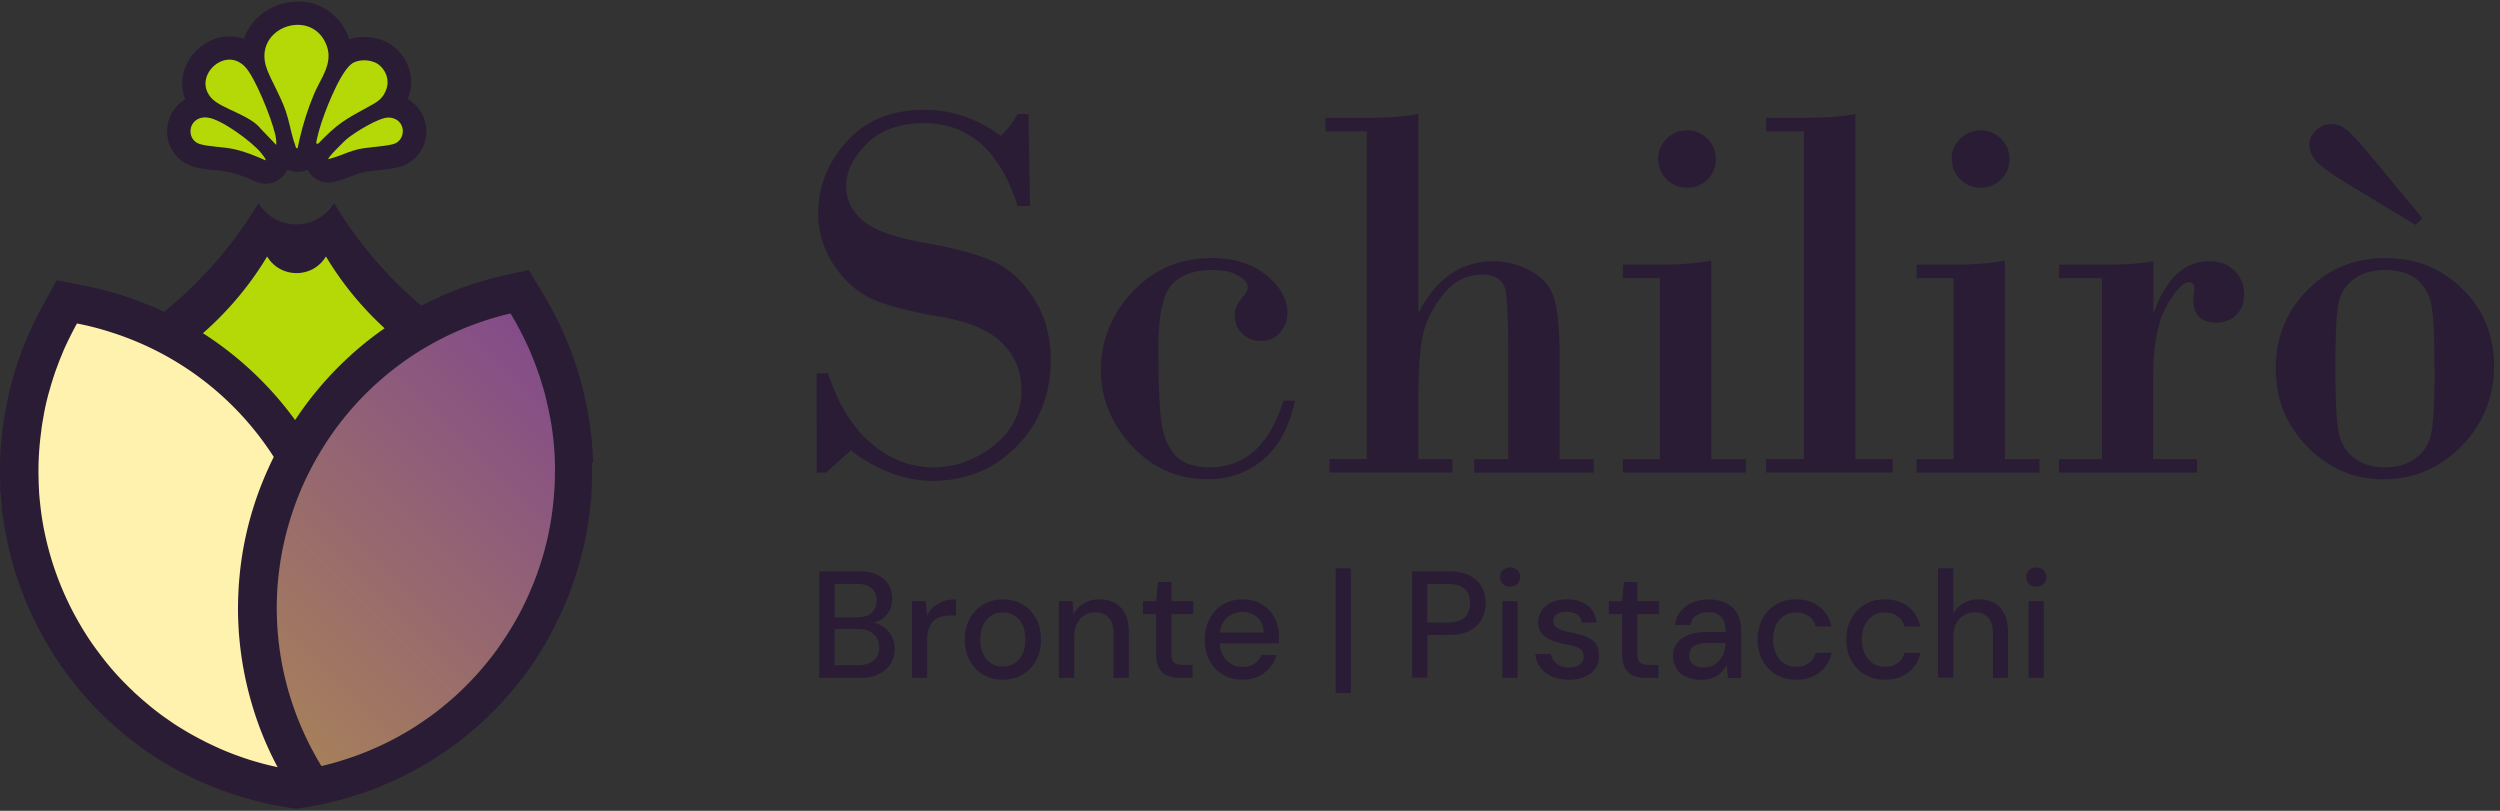 <svg xmlns="http://www.w3.org/2000/svg" width="296" height="96" fill="none"><rect width="100%" height="100%" fill="#333333" stroke="none"/><path fill="#2A1C35" d="M97 80.26V67.64h4.67c.88 0 1.61.14 2.2.42s1.03.67 1.33 1.15c.29.49.44 1.04.44 1.65s-.14 1.17-.41 1.6c-.28.43-.64.77-1.09 1s-.93.37-1.45.41l.25-.18c.55.01 1.06.16 1.51.44.46.28.82.66 1.08 1.13s.4.99.4 1.55c0 .65-.16 1.23-.47 1.76-.31.52-.78.93-1.39 1.24q-.915.45-2.25.45H97m1.8-7.17h2.67c.76 0 1.33-.18 1.73-.53q.6-.525.6-1.47c0-.63-.2-1.08-.6-1.43s-.99-.53-1.78-.53h-2.61v3.96zm0 5.67h2.78c.79 0 1.41-.18 1.85-.55q.66-.555.66-1.56c0-.67-.23-1.19-.68-1.59s-1.07-.59-1.87-.59H98.8zM107.98 80.26v-9.08h1.62l.16 1.71c.2-.41.47-.75.79-1.04q.495-.42 1.14-.66c.43-.16.94-.23 1.51-.23v1.91h-.65c-.37 0-.73.04-1.06.13s-.63.24-.89.46-.46.51-.6.88-.22.84-.22 1.39v4.52h-1.8zM118.72 80.48c-.85 0-1.62-.2-2.3-.59s-1.21-.95-1.6-1.67-.59-1.54-.59-2.48.2-1.8.59-2.51c.4-.71.94-1.27 1.62-1.67s1.45-.59 2.31-.59 1.63.2 2.31.59 1.21.95 1.6 1.66.59 1.54.59 2.51-.2 1.8-.59 2.5c-.39.71-.93 1.26-1.61 1.66s-1.46.59-2.33.59m0-1.55c.49 0 .94-.12 1.34-.36s.73-.6.97-1.07c.25-.47.37-1.07.37-1.78s-.12-1.3-.36-1.78-.56-.83-.96-1.07-.84-.36-1.33-.36-.93.12-1.33.36-.74.6-.98 1.07-.37 1.07-.37 1.78.12 1.3.37 1.78.57.83.97 1.07.84.36 1.31.36M125.37 80.26v-9.08h1.62l.11 1.55q.435-.81 1.23-1.29c.53-.32 1.14-.48 1.82-.48.72 0 1.34.14 1.86.43s.92.72 1.21 1.31c.29.58.43 1.31.43 2.19v5.37h-1.8v-5.19c0-.84-.19-1.48-.56-1.91s-.91-.65-1.62-.65q-.705 0-1.26.33c-.37.22-.67.55-.89.98q-.33.645-.33 1.59v4.85h-1.82M139.68 80.26c-.57 0-1.06-.09-1.48-.27a1.93 1.93 0 0 1-.97-.9c-.23-.42-.34-.99-.34-1.71v-4.67h-1.57v-1.53h1.57l.22-2.27h1.59v2.27h2.58v1.53h-2.58v4.69q0 .78.33 1.05c.22.19.59.28 1.12.28h1.05v1.53h-1.52M147.11 80.48c-.87 0-1.63-.2-2.31-.59-.67-.4-1.2-.95-1.58-1.66s-.57-1.53-.57-2.47.19-1.8.57-2.51.9-1.27 1.58-1.68q1.005-.6 2.34-.6c.89 0 1.65.2 2.29.59s1.13.92 1.48 1.58.52 1.38.52 2.17v.39c0 .14-.02.29-.03.46h-7.43v-1.28h5.66c-.04-.76-.29-1.35-.76-1.78s-1.05-.64-1.75-.64q-.735 0-1.35.33c-.41.22-.74.55-.98.97-.25.43-.37.96-.37 1.61v.5c0 .67.12 1.24.37 1.7s.57.81.98 1.05c.41.23.85.35 1.33.35.58 0 1.05-.13 1.42-.38s.65-.59.83-1.03h1.8c-.16.55-.42 1.05-.79 1.49s-.83.78-1.38 1.04c-.55.25-1.17.38-1.88.38zM158.14 82.06V67.28h1.8v14.78zM167.19 80.26V67.64h4.31c1.01 0 1.84.17 2.49.5q.975.51 1.44 1.35c.31.57.47 1.21.47 1.93s-.15 1.31-.46 1.88-.78 1.03-1.43 1.37-1.48.51-2.5.51H169v5.06h-1.8zm1.8-6.56h2.43c.95 0 1.62-.21 2.03-.62.4-.42.6-.96.6-1.65 0-.73-.2-1.3-.6-1.69s-1.08-.59-2.03-.59h-2.43v4.56zM178.8 69.46c-.35 0-.63-.11-.86-.32-.22-.22-.33-.49-.33-.83s.11-.59.33-.8.51-.32.86-.32.62.11.85.32.34.48.34.8-.11.61-.34.83-.51.32-.85.32m-.92 10.8v-9.08h1.8v9.08zM185.77 80.48c-.77 0-1.44-.13-2.02-.38s-1.03-.61-1.37-1.06c-.34-.46-.54-.99-.61-1.6h1.84c.06.29.18.55.35.79s.42.43.72.58c.31.14.67.22 1.09.22.4 0 .72-.06.98-.17a1.175 1.175 0 0 0 .75-1.11c0-.34-.08-.59-.24-.77q-.24-.255-.72-.42c-.32-.1-.7-.2-1.14-.28-.42-.07-.83-.17-1.22-.3a5 5 0 0 1-1.05-.48c-.31-.19-.55-.43-.73-.73-.18-.29-.27-.66-.27-1.09 0-.52.14-.98.41-1.4.28-.42.67-.74 1.18-.97s1.11-.35 1.81-.35q1.515 0 2.43.72t1.08 2.04h-1.75c-.05-.41-.23-.72-.54-.95-.31-.22-.73-.33-1.24-.33s-.91.1-1.19.31q-.42.3-.42.81c0 .22.08.41.23.58s.39.31.69.42c.31.12.68.22 1.13.32q.96.18 1.71.45c.5.18.91.44 1.21.79q.45.525.45 1.5.015.84-.42 1.5c-.29.43-.71.77-1.24 1.01s-1.17.36-1.9.36zM194.84 80.26c-.57 0-1.06-.09-1.48-.27a1.93 1.93 0 0 1-.97-.9c-.23-.42-.34-.99-.34-1.71v-4.67h-1.57v-1.53h1.57l.22-2.27h1.59v2.27h2.58v1.53h-2.58v4.69q0 .78.33 1.05c.22.19.59.28 1.12.28h1.05v1.53h-1.52M201.41 80.48c-.75 0-1.36-.13-1.86-.38-.49-.25-.86-.59-1.1-1.02q-.36-.645-.36-1.38c0-.6.16-1.11.47-1.54s.76-.75 1.33-.98c.58-.23 1.27-.34 2.07-.34h2.36c0-.53-.08-.97-.23-1.32s-.39-.61-.69-.78c-.31-.17-.69-.26-1.16-.26-.54 0-1 .13-1.39.39q-.57.39-.72 1.14h-1.8c.07-.64.29-1.18.66-1.63s.84-.8 1.42-1.04c.58-.25 1.19-.37 1.84-.37.85 0 1.57.15 2.15.45s1.01.72 1.31 1.27c.29.55.44 1.2.44 1.96v5.62h-1.57l-.14-1.53c-.13.24-.29.47-.47.69s-.39.4-.64.56-.53.28-.85.37-.67.13-1.05.13zm.35-1.46c.38 0 .73-.08 1.05-.23.31-.16.58-.37.8-.64s.39-.58.5-.92.18-.69.19-1.05v-.05h-2.14c-.52 0-.93.06-1.25.19q-.48.195-.69.51c-.14.22-.22.47-.22.76s.07.56.21.77.34.38.6.5q.39.18.96.18zM212.64 80.48q-1.32 0-2.34-.6a4.3 4.3 0 0 1-1.61-1.67c-.39-.71-.59-1.53-.59-2.47s.2-1.78.59-2.5.93-1.27 1.61-1.68 1.47-.6 2.34-.6c1.11 0 2.03.29 2.78.87s1.22 1.36 1.42 2.34h-1.88c-.12-.53-.39-.94-.82-1.23s-.93-.43-1.52-.43c-.48 0-.93.12-1.33.37s-.74.61-.98 1.08c-.25.48-.37 1.06-.37 1.76 0 .52.07.98.22 1.38.14.4.34.74.59 1.02s.53.48.86.62c.32.14.67.21 1.03.21.4 0 .75-.06 1.07-.19q.48-.195.81-.57c.22-.25.38-.55.46-.9h1.88c-.2.96-.68 1.73-1.42 2.32-.75.58-1.67.87-2.78.87zM223.15 80.48q-1.32 0-2.34-.6a4.3 4.3 0 0 1-1.61-1.67c-.39-.71-.59-1.53-.59-2.47s.2-1.78.59-2.5.93-1.27 1.61-1.68 1.47-.6 2.34-.6c1.11 0 2.03.29 2.78.87s1.22 1.36 1.42 2.34h-1.88c-.12-.53-.39-.94-.82-1.23s-.93-.43-1.52-.43c-.48 0-.93.12-1.33.37s-.74.61-.98 1.08c-.25.48-.37 1.06-.37 1.76 0 .52.07.98.22 1.38.14.4.34.74.59 1.02s.53.48.86.62c.32.14.67.21 1.03.21.4 0 .75-.06 1.07-.19q.48-.195.81-.57c.22-.25.38-.55.46-.9h1.88c-.2.96-.68 1.73-1.42 2.32-.75.58-1.67.87-2.78.87zM229.46 80.26V67.28h1.8v5.37c.3-.53.72-.94 1.25-1.24.54-.3 1.13-.45 1.78-.45.72 0 1.34.15 1.86.44s.91.73 1.19 1.32c.28.58.41 1.31.41 2.19v5.35h-1.78V75.1c0-.85-.18-1.5-.54-1.94s-.9-.66-1.6-.66c-.48 0-.91.11-1.3.34-.38.23-.69.56-.92 1s-.34.97-.34 1.59v4.81h-1.8zM241.1 69.46c-.35 0-.63-.11-.86-.32-.22-.22-.33-.49-.33-.83s.11-.59.33-.8.51-.32.86-.32.62.11.85.32.34.48.34.8-.11.61-.34.83-.51.32-.85.32m-.92 10.8v-9.08h1.8v9.08zM121.77 13.49l.19 10.9h-1.47c-2.09-6.54-5.77-9.8-11.06-9.8q-4.38 0-6.81 2.43c-1.62 1.62-2.43 3.29-2.43 5.03 0 1.61.67 2.97 2.02 4.1s3.8 2 7.38 2.62q5.355.93 8.16 2.25c1.87.89 3.45 2.37 4.73 4.43 1.28 2.07 1.93 4.44 1.93 7.11 0 4.11-1.34 7.54-4.02 10.27-2.68 2.74-6.01 4.1-9.98 4.1-3.24 0-6.46-1.2-9.68-3.6l-2.94 2.63h-1.1V44.21h1.35c1.23 3.7 2.95 6.47 5.17 8.33 2.21 1.86 4.64 2.79 7.27 2.79s5.01-.86 7.19-2.58 3.27-3.9 3.27-6.53c0-2.21-.76-4.08-2.27-5.59s-3.97-2.56-7.36-3.13-6-1.24-7.82-2-3.37-2.09-4.67-3.98a10.9 10.9 0 0 1-1.94-6.28c0-3.17 1.13-6.01 3.38-8.5s5.31-3.74 9.18-3.74c3.24 0 6.25 1.02 9.05 3.07.77-.73 1.44-1.59 2-2.57h1.28zM151.97 47.44h1.35c-.63 3.03-1.86 5.34-3.7 6.92-1.84 1.59-4.05 2.38-6.64 2.38-3.53 0-6.51-1.31-8.96-3.93-2.44-2.62-3.67-5.63-3.67-9.04s1.25-6.59 3.76-9.24 5.62-3.98 9.33-3.98c2.65 0 4.81.67 6.48 2.02s2.51 2.86 2.51 4.53c0 .84-.29 1.59-.86 2.26s-1.32 1-2.24 1-1.64-.28-2.24-.85-.89-1.3-.89-2.22c0-.65.25-1.28.77-1.91.51-.63.77-1.05.77-1.28 0-.56-.39-1.06-1.16-1.49s-1.78-.64-3.01-.64c-2.17 0-3.79.58-4.84 1.75s-1.58 3.64-1.58 7.42.1 6.57.3 8.38.72 3.23 1.58 4.26 2.27 1.55 4.23 1.55c4.13 0 7.04-2.63 8.71-7.89M161.83 54.36V15.55h-4.89v-1.6h4.7c2.82 0 4.92-.16 6.3-.47v23.37h.12c2.09-3.95 5.01-5.92 8.77-5.92 1.52 0 3.01.39 4.45 1.17s2.36 1.91 2.77 3.37.61 3.8.61 7.02v11.87h4.04v1.6h-14.16v-1.6h4.04V41.89c0-3.38-.09-5.79-.28-7.22s-1.13-2.15-2.82-2.15c-1.82 0-3.35.78-4.59 2.33-1.24 1.56-2.05 3.14-2.41 4.76-.37 1.62-.55 4.27-.55 7.94v6.8h4.04v1.6h-14.56v-1.6h4.42zM202.61 30.87v23.49h4.1v1.6h-14.56v-1.6h4.38V32.94h-4.38v-1.6h4.45c2.13 0 4.13-.16 6.01-.47m-6.29-12.06c0-.92.34-1.71 1.02-2.38s1.48-1 2.4-1q1.38 0 2.4.99t1.02 2.4c0 .94-.33 1.8-1 2.44s-1.47.97-2.41.97-1.74-.33-2.41-.99-1-1.47-1-2.43zM213.58 54.36V15.55h-4.48v-1.6h4.29c2.88 0 4.98-.16 6.29-.47v40.87h4.42v1.6h-15v-1.6h4.48zM237.38 30.87v23.49h4.1v1.6h-14.56v-1.6h4.38V32.94h-4.38v-1.6h4.45c2.13 0 4.13-.16 6.01-.47m-6.3-12.06c0-.92.34-1.71 1.02-2.38s1.48-1 2.4-1q1.38 0 2.4.99t1.02 2.4c0 .94-.33 1.8-1 2.44s-1.47.97-2.41.97-1.74-.33-2.41-.99-1-1.47-1-2.43zM248.87 54.36V32.94h-5.07v-1.6h5.14c2.63 0 4.63-.14 6.01-.41v5.92h.12c1.46-3.95 3.62-5.92 6.48-5.92 1.25 0 2.26.38 3.02 1.14s1.14 1.69 1.14 2.77c0 1-.31 1.81-.92 2.43s-1.41.92-2.4.92c-1.8 0-2.69-.9-2.69-2.69l.12-1.35q0-.72-.66-.72c-.69 0-1.57.93-2.63 2.79s-1.6 4.7-1.6 8.52v9.62h5.2v1.6h-16.35v-1.6h5.09M269.45 43.59c0-3.61 1.24-6.69 3.73-9.22q3.72-3.81 9.24-3.81c3.68 0 6.63 1.22 9.13 3.65 2.49 2.43 3.74 5.48 3.74 9.13s-1.29 6.91-3.88 9.51q-3.885 3.9-9.18 3.9c-3.53 0-6.46-1.27-8.99-3.81s-3.79-5.65-3.79-9.35m16.57-16.95-7.83-4.73c-2.28-1.4-3.64-2.39-4.09-2.98-.45-.58-.67-1.18-.67-1.79q0-.975.78-1.71c.52-.49 1.1-.74 1.72-.74.75 0 1.41.24 1.97.72s1.45 1.44 2.66 2.88l6.26 7.55-.81.78zm2.22 16.95c0-3.84-.13-6.38-.39-7.61s-.85-2.21-1.75-2.93-2.16-1.08-3.74-1.08c-1.5 0-2.74.37-3.71 1.11s-1.57 1.73-1.8 2.96-.34 3.77-.34 7.61.14 6.42.42 7.67.9 2.23 1.85 2.94 2.15 1.07 3.59 1.07 2.68-.36 3.65-1.08 1.59-1.72 1.85-3.01c.26-1.28.39-3.84.39-7.66zM50.35 14.53a4.25 4.25 0 0 0-2.07-2.79c.18-.44.3-.9.36-1.37.21-1.7-.43-3.38-1.73-4.6-.95-.88-2.32-1.39-3.76-1.39-.63 0-1.24.09-1.8.28-.08-.24-.18-.49-.29-.75C39.98 1.57 37.8.18 35.26.18c-2.25 0-4.41 1.13-5.64 2.94-.32.47-.56.96-.73 1.48a5.2 5.2 0 0 0-1.71-.29c-2.22 0-4.3 1.43-5.19 3.55a5.22 5.22 0 0 0-.06 3.92c-1.1.64-1.88 1.74-2.09 3.09-.33 2.14.9 4.17 2.94 4.82.85.28 1.83.38 2.77.47.59.06 1.2.13 1.61.22 1.05.24 2.02.64 3.19 1.15.36.15.73.23 1.1.23.69 0 1.38-.26 1.91-.76.23-.22.49-.52.66-.91.41.18.77.24.96.26.09.01.18.01.27.01.42 0 .82-.09 1.17-.27a2.774 2.774 0 0 0 2.48 1.53c.22 0 .44-.02.66-.08.76-.18 1.44-.44 2.05-.67.52-.19 1.02-.38 1.47-.49.28-.07.99-.14 1.57-.21 1.57-.17 2.57-.29 3.36-.68 1.86-.9 2.83-2.93 2.36-4.95zm-18.91 4.45c-.47-.2-.92-.4-1.38-.58-.74-.29-1.48-.54-2.29-.73-1.26-.29-3.1-.29-4.15-.63-1.41-.46-1.41-2.48-.04-3.01.29-.11.63-.16 1.04-.1 1.63.21 5.18 2.84 6.25 4.13.11.13.67.81.57.91zm1.26-1.83-.92-.96-.9-.94c-1.22-1.6-4.58-2.36-5.76-3.55-.18-.18-.32-.36-.43-.55-1.41-2.32 1.66-5.26 3.91-3.6.16.11.3.24.44.39 1.16 1.24 3.04 5.9 3.51 7.85q.03.135.06.24c.07.37.13.72.09 1.1zm4.47-5.99c-.71 1.69-1.28 3.49-1.7 5.29-.09.37-.17.74-.24 1.12-.21-.02-.22-.21-.27-.36-.08-.23-.16-.48-.24-.73-.31-1.07-.52-2.28-.89-3.34-.6-1.75-1.54-3.25-2.18-4.84-.28-.71-.38-1.37-.33-1.96.28-3.52 5.55-4.88 7.22-1.27.23.5.34.97.36 1.42.08 1.66-1.05 3.06-1.72 4.67zm.72 5.64c-.13.14-.18.27-.42.21-.07-.07.09-.71.22-1.21.07-.27.13-.49.16-.58.46-1.64 2.28-6.44 3.72-7.6.07-.06.13-.1.19-.14.92-.53 2.44-.42 3.23.31 1.06.99 1.12 2.33.47 3.38-.27.43-.67.81-1.17 1.09-2.82 1.6-3.78 1.91-5.95 4.06-.15.15-.3.31-.46.47zm8.89.18c-.69.33-3.3.43-4.37.69-.77.18-1.5.48-2.23.76-.43.16-.86.3-1.3.41-.16-.13 1.97-2.21 2.18-2.38.93-.78 3.78-2.54 4.91-2.54.24 0 .46.03.65.11 1.36.45 1.44 2.34.16 2.96zM70.23 54.83v-.08c-.01-.14-.01-.29-.03-.44-.01-.42-.03-.83-.07-1.25q-.03-.585-.09-1.17c-.04-.39-.08-.78-.14-1.17-.02-.24-.06-.47-.11-.73-.03-.23-.07-.47-.11-.71-.04-.18-.06-.36-.09-.54l-.02-.12c-.07-.34-.13-.68-.21-1.03-.06-.29-.12-.57-.19-.86l-.13-.54c-.06-.22-.12-.44-.16-.66-.07-.29-.16-.58-.24-.87v-.02c-.08-.22-.14-.44-.22-.7-.02-.07-.04-.14-.07-.21-.03-.12-.07-.23-.1-.34l-.06-.18-.36-1.03c-.13-.34-.24-.68-.36-.98-.07-.16-.13-.32-.19-.48-.06-.15-.12-.3-.18-.44-.08-.21-.17-.4-.26-.6l-.02-.05-.14-.33-.09-.19-.03-.04-.19-.43-.11-.23-.13-.27c-.12-.24-.24-.49-.36-.71-.15-.28-.29-.57-.46-.87l-.06-.09c-.06-.12-.13-.25-.2-.37-.12-.23-.26-.48-.39-.71-.11-.17-.21-.34-.31-.51l-1.75-2.92-.18.04-3.23.72c-1.38.33-2.82.76-4.26 1.27-1.75.63-3.42 1.36-5.04 2.21a48.6 48.6 0 0 1-10.33-12.16c-2.03 3.37-6.92 3.37-8.95 0a48.9 48.9 0 0 1-11.19 12.88c-1.6-.76-3.26-1.41-4.98-1.96-1.49-.47-3-.86-4.48-1.14l-3.25-.63-1.66 3.01c-.07.13-.14.27-.21.39-.02.04-.04.07-.06.12-.14.23-.26.47-.37.71-.07.13-.13.26-.19.39l-.05.11c-.16.28-.28.58-.41.84-.13.28-.26.56-.38.84l-.38.88-.03.07-.09.21-.11.27v.04c-.08.21-.16.4-.24.61-.06.13-.11.3-.16.46-.06.16-.11.32-.17.48q-.18.495-.33.99c-.12.36-.22.72-.31 1.03l-.14.53c-.03.09-.05.21-.08.29-.05.21-.11.42-.17.62v.02c-.08.33-.16.67-.23 1.01l-.02.12c-.04.15-.06.29-.09.45l-.12.6c-.06.27-.11.54-.14.81-.06.34-.12.69-.17 1.04v.08c-.03.16-.06.32-.08.46v.09c-.03.25-.07.49-.09.73v.03c-.02.23-.05.46-.07.69a35 35 0 0 0-.17 3.41v.8c.01.13.02.27.02.41s0 .28.02.42v.2c0 .09 0 .17.01.26l-.05.27.1.58c.02.46.08.94.12 1.42V60l.03.72.08.19c.02.09.02.2.04.29l.09.61c.02.13.03.26.05.39.01.07.03.15.05.23.03.22.08.43.12.66.03.14.06.27.08.41 0 .04.01.09.02.14v.05c.17.79.34 1.56.54 2.34.08.32.17.65.27.98.08.28.17.57.26.84.02.03.02.06.02.08.2.59.39 1.2.63 1.79.11.3.22.6.33.89 0 .02.01.02.02.03q.585 1.515 1.32 2.97c.45.92.93 1.82 1.46 2.71.13.24.28.48.43.73.49.8 1.01 1.56 1.5 2.23.18.27.37.52.53.73.96 1.29 2 2.51 3.06 3.62.22.23.44.45.66.67.18.18.35.35.53.52l.14.13c.24.25.51.49.78.73.47.43.95.85 1.43 1.24.27.22.54.45.77.62.64.5 1.22.93 1.72 1.28.27.19.54.38.78.53.26.18.52.35.82.54.22.13.43.26.64.38q.795.48 1.62.93c.09.04.18.09.28.14.18.11.37.2.56.3.08.04.17.09.24.12.21.11.43.21.65.32.03.02.07.03.1.04l.4.2.44.2c.07.03.13.06.21.09.46.2.92.4 1.38.58.31.12.62.24.92.35.74.27 1.37.5 1.96.68.03 0 .04.01.07.02.29.09.6.18.94.28.47.14.92.26 1.43.38l.22.06.21.05c.19.04.38.09.58.13.33.08.67.14 1.01.21h.02c.33.07.67.12 1.01.18q.18.045.36.06l.33.06c.04 0 .1.02.14.02l.46.06.13.02q.195-.03.42-.06c.48-.07.94-.14 1.46-.24.08-.01.15-.03.23-.04h.05l.16-.04c.19-.04.38-.08.59-.12.33-.07.67-.14.99-.22H39c.33-.08.67-.17 1-.26.12-.02.25-.05.36-.09.11-.02.21-.05.31-.08.11-.03.21-.06.33-.1.08-.01.17-.04.26-.07.11-.03.2-.06.31-.09.42-.13.85-.28 1.29-.42.03 0 .05-.02.07-.02.13-.04.28-.09.42-.15.03 0 .04-.02.08-.02.67-.23 1.32-.49 1.96-.76.02-.01.03-.02.03-.02.33-.14.66-.29.99-.43q.48-.21.96-.45c.64-.31 1.28-.63 1.9-.98.63-.34 1.26-.71 1.85-1.08q.405-.24.81-.51c.55-.36 1.08-.73 1.62-1.12a22.678 22.678 0 0 0 1.39-1.05c.3-.25.61-.5.91-.76.14-.12.29-.23.43-.36 1.07-.92 2.12-1.95 3.06-2.97.24-.25.47-.51.71-.78.53-.6 1.01-1.18 1.47-1.76.31-.39.61-.79.94-1.25l.14-.19c.12-.17.24-.35.37-.53l.13-.21q.18-.24.33-.48c.16-.23.32-.48.48-.76.18-.26.33-.53.49-.79.09-.17.44-.76.44-.76q.21-.36.39-.72v-.02c.11-.17.21-.36.29-.53l.23-.46c.12-.23.23-.47.35-.71s.24-.5.36-.76c.25-.54.47-1.08.72-1.67q.345-.84.63-1.68c.12-.31.22-.62.32-.93.09-.3.19-.61.28-.92.13-.44.26-.88.37-1.31.15-.59.3-1.18.43-1.78l.09-.4.05-.31.09-.44c.05-.29.11-.58.16-.89.01-.04.01-.11.02-.16.01-.07.03-.14.03-.21.03-.19.06-.39.08-.54.02-.13.03-.26.04-.39.06-.41.1-.82.14-1.19 0-.13.02-.26.04-.4l.07-.21v-.69c.03-.54.06-1.11.07-1.7v-1.94zM31.64 30.38c1.57 2.62 5.39 2.62 6.96 0a38 38 0 0 0 6.94 8.49c-4.2 2.92-7.79 6.62-10.59 10.86a40.5 40.5 0 0 0-10.91-10.28c2.98-2.61 5.56-5.68 7.6-9.08zm1.02 60.4c-.26-.05-.51-.11-.77-.17-.46-.11-.9-.23-1.36-.36-.31-.09-.63-.18-.94-.28-.59-.18-1.17-.39-1.74-.6-.76-.28-1.51-.59-2.23-.92-.26-.12-.51-.24-.76-.36-.28-.13-.57-.27-.84-.42-.46-.23-.92-.48-1.37-.73l-.02-.01c-.48-.27-.94-.55-1.41-.84-.23-.14-.46-.29-.68-.44-.23-.16-.46-.31-.68-.47-.53-.36-1.04-.74-1.55-1.14-.23-.18-.46-.36-.68-.55-.44-.36-.88-.74-1.31-1.13a9 9 0 0 1-.63-.59c-.21-.2-.42-.39-.62-.6-.21-.21-.41-.41-.61-.62-.97-1-1.87-2.07-2.7-3.19-.16-.21-.32-.42-.47-.63-.47-.64-.92-1.32-1.34-2-.13-.21-.26-.42-.38-.63A36 36 0 0 1 5 61.52c-.09-.57-.17-1.15-.23-1.74-.01-.03 0-.05-.01-.07-.06-.54-.11-1.08-.14-1.62 0-.02-.01-.04 0-.07-.02-.3-.03-.59-.04-.89-.01-.29-.01-.59-.02-.89-.02-1.19.03-2.39.14-3.6.05-.59.13-1.19.21-1.78v-.07c.08-.58.18-1.16.29-1.73v-.07c.12-.59.24-1.18.39-1.77.07-.27.13-.52.21-.79.05-.17.1-.34.15-.52.08-.29.17-.58.26-.87.09-.3.19-.59.29-.89.1-.29.21-.59.32-.87.1-.28.21-.56.31-.83a.1.1 0 0 0 .03-.07c.12-.27.23-.54.34-.82.12-.28.25-.56.38-.84.12-.25.24-.51.37-.76.07-.14.14-.29.22-.44.11-.22.22-.44.33-.64.1-.2.21-.38.31-.58 1.33.26 2.65.59 3.97 1.02A35.65 35.65 0 0 1 32.41 54.1c-.72 1.46-1.36 2.95-1.91 4.48-1.11 3.12-1.85 6.4-2.15 9.77-.54 5.86.21 11.67 2.2 17.26.65 1.81 1.43 3.56 2.33 5.25-.08-.02-.16-.03-.24-.06zm33.03-34.07c-.01.54-.04 1.08-.08 1.62 0 .02 0 .04-.01.07-.02.29-.04.58-.07.88-.05.49-.11.97-.17 1.46l-.09.65c-.06.32-.11.62-.16.94-.05.23-.09.47-.14.71a36 36 0 0 1-1.88 6.2c-.21.49-.41.98-.63 1.46-.11.24-.23.49-.34.72-.13.27-.26.53-.39.79q-.165.33-.33.63c-.13.24-.26.47-.39.7s-.26.46-.41.69c-.13.23-.27.46-.42.68-.14.24-.28.46-.44.68-.14.22-.29.43-.44.66-.15.22-.31.44-.46.66-.26.36-.52.7-.79 1.04-.43.55-.87 1.08-1.33 1.6-.19.22-.38.43-.58.64-.87.94-1.78 1.83-2.75 2.67-.41.35-.82.69-1.23 1.03-.21.16-.43.33-.64.5-.87.65-1.78 1.27-2.71 1.86a36.2 36.2 0 0 1-6.83 3.29c-.66.23-1.31.44-1.96.64-.24.07-.49.14-.74.21-.12.03-.24.07-.36.09-.29.08-.58.15-.87.22v-.02q-1.275-2.085-2.28-4.38a35.672 35.672 0 0 1-2.85-17.55c.31-3.31 1.07-6.54 2.25-9.61.68-1.78 1.52-3.51 2.48-5.16a35.58 35.58 0 0 1 18.86-15.7c1.31-.47 2.61-.86 3.93-1.16.12.19.23.37.33.56q.195.315.36.63c.09.14.16.29.24.43.13.25.27.5.39.75.14.27.27.54.41.82.13.27.25.54.38.81 0 .02.02.05.03.07.12.27.24.53.34.81.12.29.24.57.35.87.11.28.22.58.33.87.09.28.19.56.29.83.05.16.1.31.14.47l.27.86c.17.58.32 1.17.46 1.76v.03c0 .01 0 .03.01.04q.195.855.36 1.71c0 .03.01.05.02.08q.165.885.27 1.77c.16 1.19.25 2.4.28 3.58 0 .29.02.59.02.89 0 .32 0 .64-.01.96z"/><path fill="#FFF2AE" d="M32.9 90.84c-.08-.02-.16-.03-.24-.06-.26-.05-.51-.11-.77-.17-.46-.11-.9-.23-1.36-.36-.31-.09-.63-.18-.94-.28-.59-.18-1.17-.39-1.74-.6-.76-.28-1.51-.59-2.23-.92-.26-.12-.51-.24-.76-.36-.28-.13-.57-.27-.84-.42-.46-.23-.92-.48-1.37-.73l-.02-.01c-.48-.27-.94-.55-1.41-.84-.23-.14-.46-.29-.68-.44-.23-.16-.46-.31-.68-.47-.53-.36-1.04-.74-1.55-1.14-.23-.18-.46-.36-.68-.55a34 34 0 0 1-1.31-1.13c-.22-.19-.43-.38-.63-.59-.21-.2-.42-.39-.62-.6-.21-.21-.41-.41-.61-.62-.97-1-1.87-2.07-2.7-3.19-.16-.21-.32-.42-.47-.63-.47-.64-.92-1.32-1.34-2-.13-.21-.26-.42-.38-.63A36 36 0 0 1 5 61.52c-.09-.57-.17-1.15-.23-1.74-.01-.03 0-.05-.01-.07-.06-.54-.11-1.08-.14-1.62 0-.02-.01-.04 0-.07-.02-.3-.03-.59-.04-.89-.01-.29-.01-.59-.02-.89-.02-1.19.03-2.39.14-3.6.05-.59.13-1.19.21-1.78v-.07c.08-.58.18-1.16.29-1.73v-.07c.12-.59.24-1.18.39-1.77.07-.27.13-.52.21-.79.05-.17.1-.34.15-.52.08-.29.17-.58.26-.87.09-.3.19-.59.29-.89.1-.29.21-.59.32-.87.1-.28.21-.56.31-.83a.1.1 0 0 0 .03-.07c.12-.27.23-.54.34-.82.12-.28.25-.56.38-.84.12-.25.24-.51.37-.76.07-.14.14-.29.22-.44.11-.22.22-.44.33-.64.1-.2.21-.38.31-.58 1.33.26 2.65.59 3.97 1.02A35.65 35.65 0 0 1 32.41 54.1c-.72 1.46-1.36 2.95-1.91 4.48-1.11 3.12-1.85 6.4-2.15 9.77-.54 5.86.21 11.67 2.2 17.26.65 1.81 1.43 3.56 2.33 5.25z"/><path fill="#B5D907" d="M45.53 38.87c-4.2 2.92-7.79 6.62-10.59 10.86a40.5 40.5 0 0 0-10.91-10.28c2.98-2.61 5.56-5.68 7.6-9.08 1.57 2.62 5.39 2.62 6.96 0a38 38 0 0 0 6.94 8.49z"/><path fill="url(#a)" d="M65.7 55.75c0 .32 0 .64-.01.96-.01.54-.04 1.08-.08 1.62 0 .02 0 .04-.01.07-.02.29-.04.58-.07.88-.05.49-.11.97-.17 1.46l-.09.65c-.06.32-.11.62-.16.94-.05.23-.09.47-.14.71a36 36 0 0 1-1.88 6.2c-.21.49-.41.98-.63 1.46-.11.24-.23.49-.34.72-.13.27-.26.53-.39.79q-.165.33-.33.63c-.13.24-.26.47-.39.7s-.26.46-.41.69c-.13.23-.27.46-.42.68-.14.24-.28.46-.44.68-.14.22-.29.43-.44.66-.15.22-.31.44-.46.66-.26.36-.52.7-.79 1.04-.43.55-.87 1.08-1.33 1.6-.19.22-.38.43-.58.64-.87.94-1.78 1.83-2.75 2.67-.41.35-.82.69-1.23 1.03-.21.16-.43.33-.64.5-.87.65-1.78 1.27-2.71 1.86a36.2 36.2 0 0 1-6.83 3.29c-.66.23-1.31.44-1.96.64-.24.07-.49.14-.74.21-.12.03-.24.07-.36.09-.29.08-.58.15-.87.22v-.02q-1.275-2.085-2.28-4.38a35.672 35.672 0 0 1-2.85-17.55c.31-3.31 1.07-6.54 2.25-9.61.68-1.78 1.52-3.51 2.48-5.16a35.58 35.58 0 0 1 18.86-15.7c1.31-.47 2.61-.86 3.93-1.16.12.19.23.37.33.56q.195.315.36.63c.09.14.16.29.24.43.13.25.27.5.39.75.14.27.27.54.41.82.13.27.25.54.38.81 0 .02.02.05.03.07.12.27.24.53.34.81.12.29.24.57.35.87.11.28.22.58.33.87.09.28.19.56.29.83.05.16.1.31.14.47l.27.86c.17.58.32 1.17.46 1.76v.03c0 .01 0 .03.01.04q.195.855.36 1.71c0 .03.01.05.02.08q.165.885.27 1.77c.16 1.19.25 2.4.28 3.58 0 .29.02.59.02.89z"/><path fill="#B5D907" d="M38.89 6.49c.08 1.66-1.05 3.06-1.72 4.67-.71 1.69-1.28 3.49-1.7 5.29-.09.37-.17.74-.24 1.12-.21-.02-.22-.21-.27-.36-.08-.23-.16-.48-.24-.73-.31-1.07-.52-2.28-.89-3.34-.6-1.75-1.54-3.25-2.18-4.84-.28-.71-.38-1.37-.33-1.96.28-3.52 5.55-4.88 7.22-1.27.23.5.34.97.36 1.42zM32.7 17.15l-.92-.96-.9-.94c-1.22-1.6-4.58-2.36-5.76-3.55-.18-.18-.32-.36-.43-.55-1.41-2.32 1.66-5.26 3.91-3.6.16.11.3.24.44.39 1.16 1.24 3.04 5.9 3.51 7.85q.03.135.06.24c.07.37.13.72.09 1.1zM45.47 11.17c-.27.43-.67.81-1.17 1.09-2.82 1.6-3.78 1.91-5.95 4.06-.15.15-.3.31-.46.47-.13.14-.18.27-.42.21-.07-.07.09-.71.22-1.21.07-.27.13-.49.16-.58.46-1.64 2.28-6.44 3.72-7.6.07-.06.13-.1.19-.14.92-.53 2.44-.42 3.23.31 1.06.99 1.12 2.33.47 3.38zM31.44 18.98c-.47-.2-.92-.4-1.38-.58-.74-.29-1.48-.54-2.29-.73-1.26-.29-3.1-.29-4.15-.63-1.41-.46-1.41-2.48-.04-3.01.29-.11.63-.16 1.04-.1 1.63.21 5.18 2.84 6.25 4.13.11.13.67.81.57.91zM46.78 16.98c-.69.33-3.3.43-4.37.69-.77.18-1.5.48-2.23.76-.43.16-.86.3-1.3.41-.16-.13 1.97-2.21 2.18-2.38.93-.78 3.78-2.54 4.91-2.54.24 0 .46.03.65.11 1.36.45 1.44 2.34.16 2.96z"/><defs><linearGradient id="a" x1="30.23" x2="78.59" y1="82.89" y2="34.53" gradientUnits="userSpaceOnUse"><stop stop-color="#A67F5B"/><stop offset="1" stop-color="#7A3E96"/></linearGradient></defs></svg>